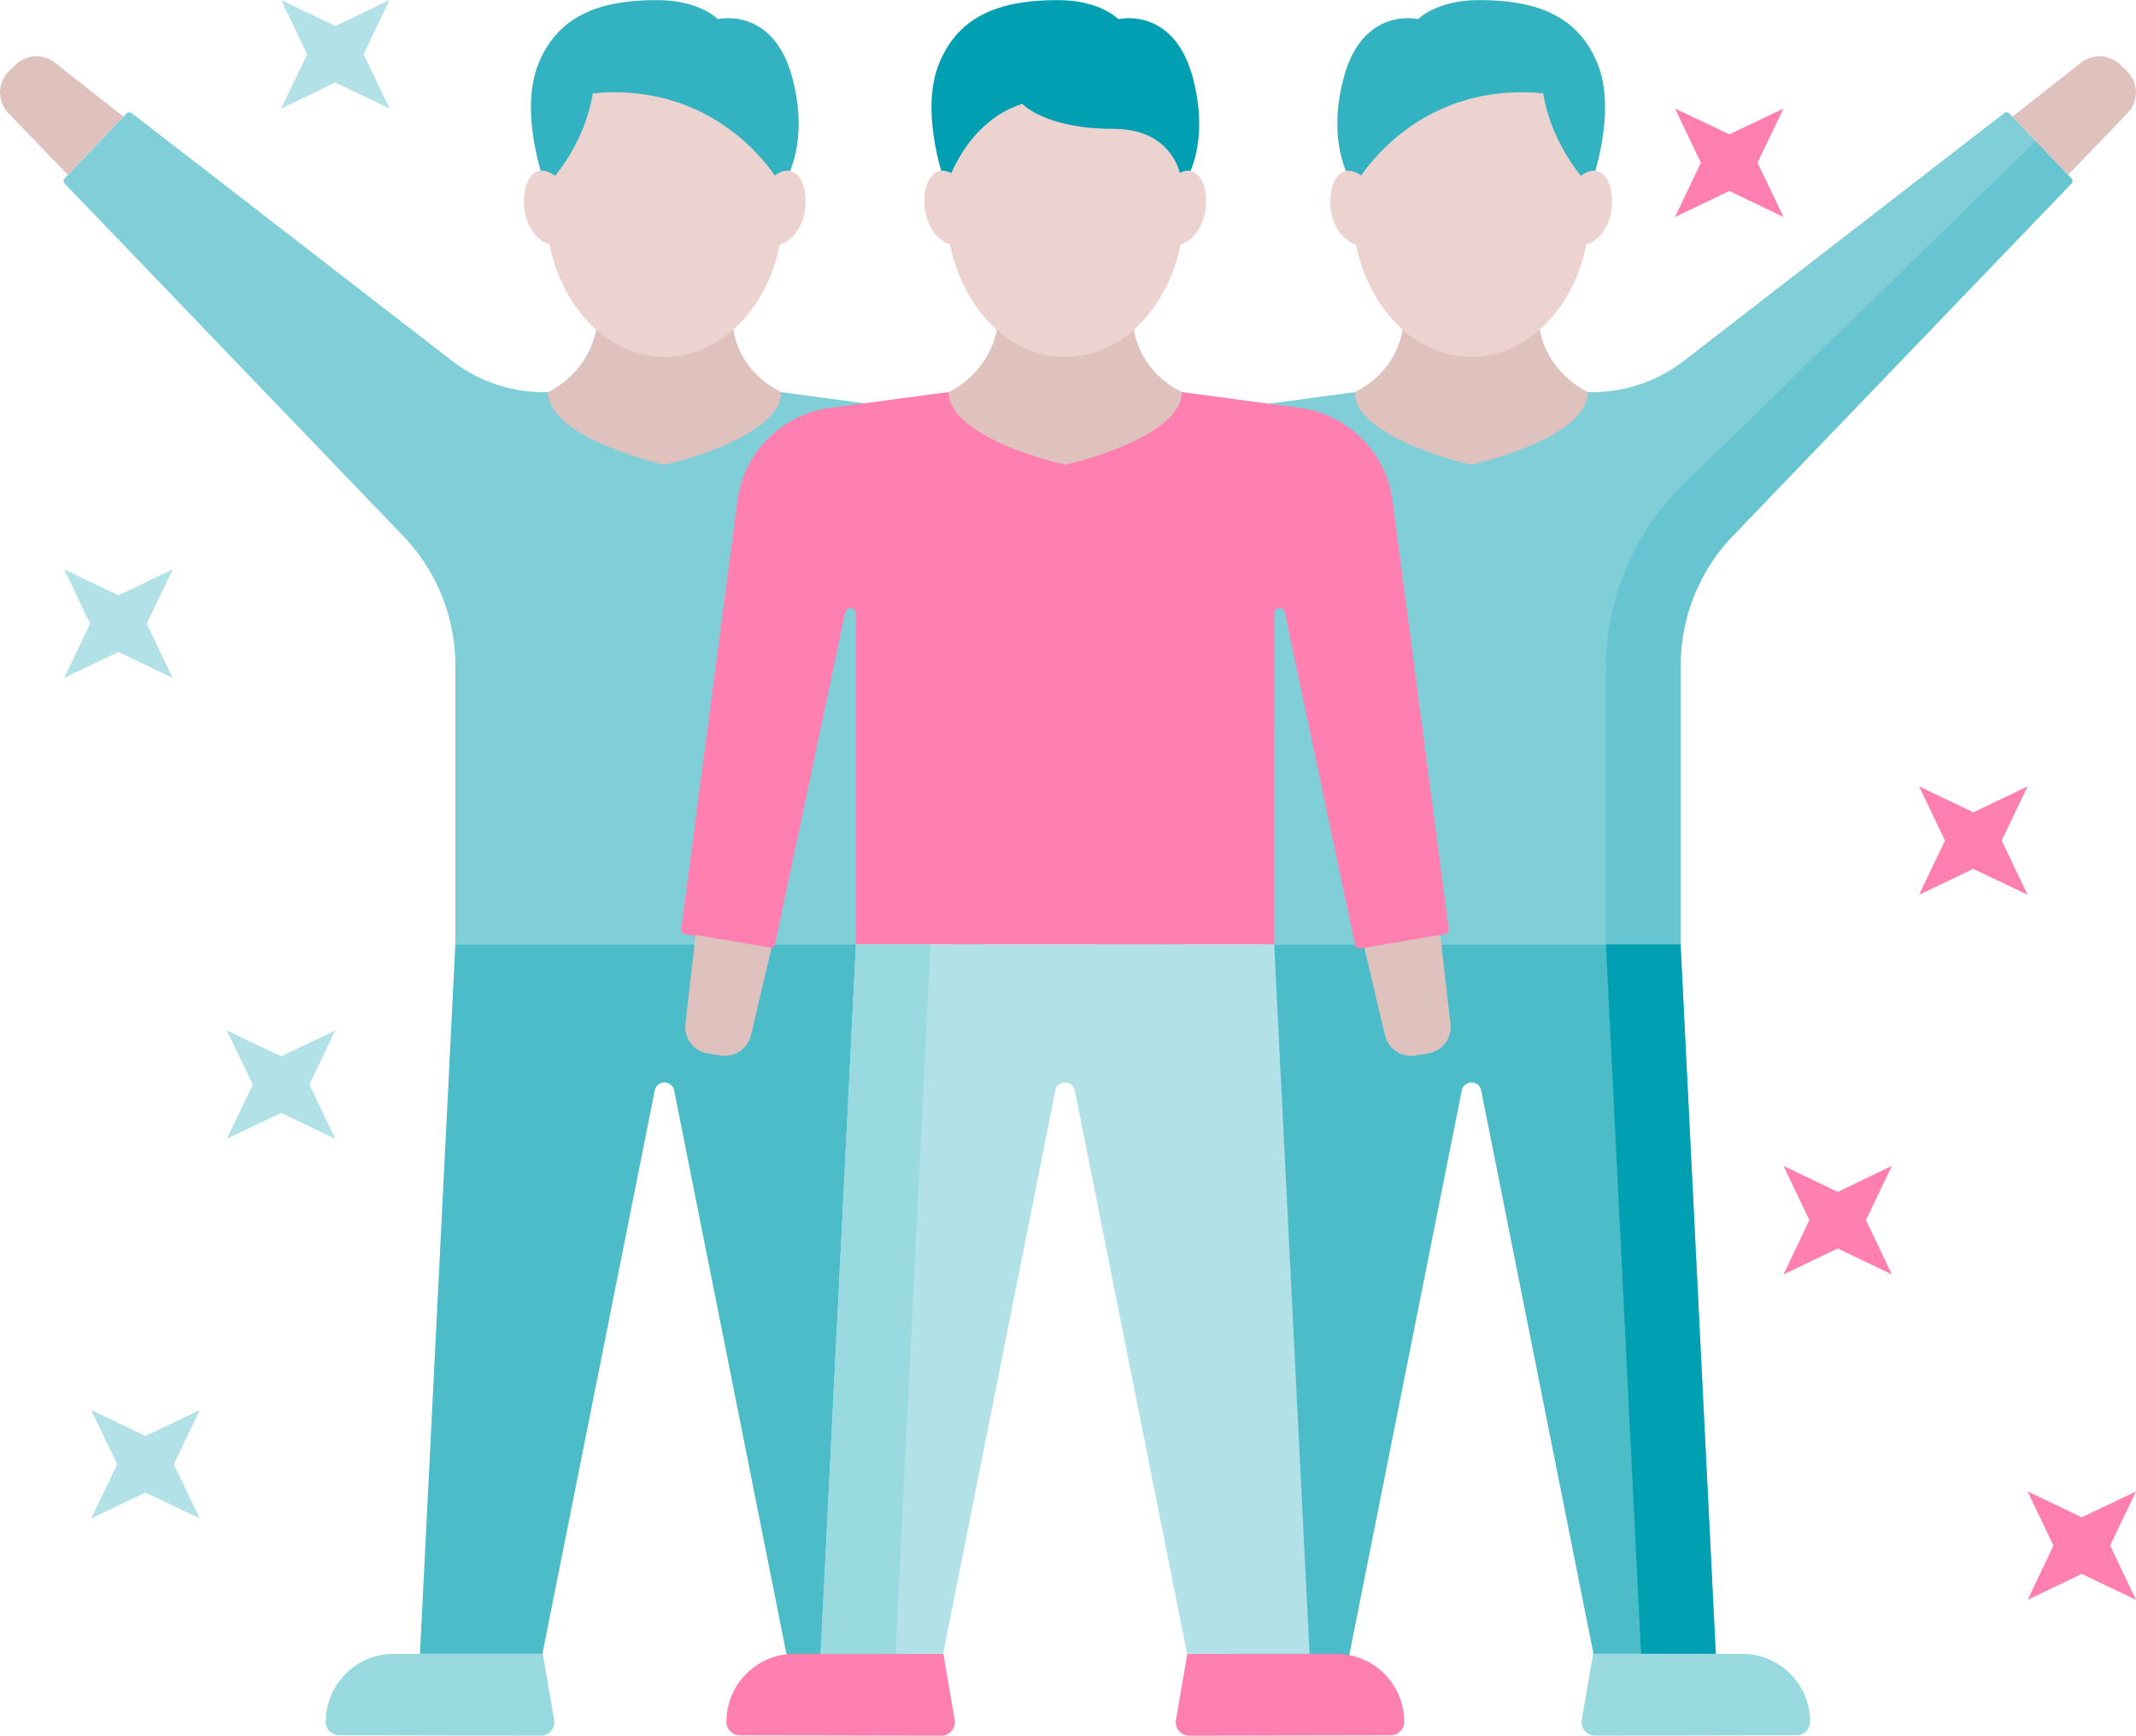 <svg xmlns="http://www.w3.org/2000/svg" viewBox="0 0 227.65 185"><defs><style>.cls-2{fill:#009fb2}.cls-3{fill:#dfc1bd}.cls-4{fill:#b2e2e8}.cls-5{fill:#ff80b0}.cls-6{fill:#99d9e0}.cls-7{fill:#4cbcc9}.cls-8{fill:#edd3cf}.cls-9{fill:#33b2c1}.cls-10{fill:#80cfd8}</style></defs><g id="_レイヤー_1" data-name="レイヤー_1"><path d="m6.89 19.01 6.6-6.93c.14-.14.37-.15.54-.03L48.2 38.48c2.79 2.14 6.22 3.32 9.74 3.32h25.34l12.6 1.69c5.14.69 9.17 4.76 9.85 9.91l5.98 45.58c.04.31-.17.58-.48.63l-8.86 1.5c-.3.04-.59-.15-.65-.45l-7.49-35.37c-.14-.66-1.13-.58-1.13.13v35.26H48.53V70.94c0-5.15-1.99-10.09-5.55-13.8L6.89 19.56a.39.39 0 0 1 0-.55" class="cls-10"/><path d="M70.85 49.53S58.49 46.82 58.4 41.8c2.63-1.34 4.59-3.74 5.15-6.69.07-.42.14-3.15.18-3.57h14.22c.06.48.13 3.29.24 3.8.55 2.89 2.48 5.19 5.08 6.46-.11 5.01-12.43 7.73-12.43 7.73Z" class="cls-3"/><path d="M70.85 6.28c6.98 0 12.66 7.11 12.66 15.88 0 8.78-5.67 15.89-12.66 15.89-7 0-12.67-7.11-12.67-15.89 0-8.76 5.67-15.88 12.67-15.88" class="cls-8"/><path d="M83.33 19.88s3.1-3.97 1.14-11.49C82.44.6 76.5 2.04 76.5 2.04S74.57.01 70.05.01c-5.59 0-10.43 1.32-12.64 6.72-2.22 5.39.75 13.15.75 13.15s4.02-3.87 5.02-9.93c14.15-1.34 20.15 9.93 20.15 9.93" class="cls-9"/><path d="M57.46 18.22c1.36-.28 3.15 1.5 3.6 3.58.47 2.07-.27 3.99-1.61 4.28-1.35.3-3.01-1.12-3.46-3.19-.47-2.09.13-4.38 1.47-4.67" class="cls-8"/><path d="M7.23 18.64.91 12.08c-1.24-1.27-1.2-3.3.07-4.53l.69-.65a3.18 3.18 0 0 1 4.16-.24l7.32 5.77-5.93 6.21Z" class="cls-3"/><path d="m44.76 176.28 3.77-75.62H93.1l3.78 75.62-13.02.23-12.01-60.28c-.23-1.13-1.85-1.13-2.07 0l-11.97 60.05z" class="cls-7"/><path d="M57.84 176.28h-15.9c-3.98 0-7.22 3.25-7.22 7.24 0 .79.66 1.44 1.45 1.44l21.46.04c.9 0 1.58-.8 1.43-1.69l-1.21-7.03Z" class="cls-6"/><path d="m220.75 19.01-6.6-6.93a.42.42 0 0 0-.54-.03l-34.17 26.43a16.03 16.03 0 0 1-9.74 3.32h-25.34l-12.6 1.69c-5.14.69-9.17 4.76-9.85 9.91l-5.98 45.58c-.04.31.17.58.48.63l8.86 1.5c.3.04.59-.15.65-.45l7.49-35.37c.14-.66 1.13-.58 1.13.13v35.26h44.57V70.94c0-5.15 1.99-10.09 5.55-13.8l36.09-37.56c.15-.16.15-.4 0-.55Z" class="cls-10"/><path d="m216.97 15.04-37.56 36.57a27.34 27.34 0 0 0-8.25 19.57v29.48h7.96V70.92c0-5.15 1.99-10.09 5.55-13.8l36.09-37.56c.15-.16.15-.4 0-.55l-3.78-3.96Z" style="fill:#66c5d1"/><path d="M156.79 49.53s12.36-2.71 12.45-7.73c-2.63-1.34-4.59-3.74-5.15-6.69-.07-.42-.14-3.15-.18-3.57h-14.22c-.06.48-.13 3.29-.24 3.8-.55 2.89-2.48 5.19-5.08 6.46.11 5.01 12.43 7.73 12.43 7.73Z" class="cls-3"/><path d="M156.79 6.28c-6.98 0-12.66 7.11-12.66 15.88s5.67 15.89 12.66 15.89 12.67-7.11 12.67-15.89-5.67-15.88-12.67-15.88" class="cls-8"/><path d="M144.32 19.88s-3.1-3.97-1.14-11.49c2.03-7.79 7.97-6.35 7.97-6.35S153.08.01 157.6.01c5.59 0 10.43 1.32 12.64 6.72 2.22 5.39-.75 13.15-.75 13.15s-4.02-3.87-5.02-9.93c-14.15-1.34-20.15 9.93-20.15 9.93" class="cls-9"/><path d="M170.18 18.22c-1.36-.28-3.15 1.5-3.6 3.58-.47 2.07.27 3.99 1.61 4.28 1.35.3 3.01-1.12 3.46-3.19.47-2.09-.13-4.38-1.47-4.67M143.41 18.22c1.36-.28 3.13 1.5 3.6 3.58.47 2.07-.27 3.99-1.61 4.28-1.35.3-3.01-1.12-3.47-3.19-.45-2.09.13-4.38 1.48-4.67" class="cls-8"/><path d="m220.41 18.64 6.32-6.56c1.24-1.27 1.2-3.3-.07-4.53l-.69-.65a3.18 3.18 0 0 0-4.16-.24l-7.32 5.77 5.93 6.21ZM116.83 99.66l8.09 1.36-2.2 9.31a2.85 2.85 0 0 1-3.25 2.17l-1.33-.21a2.87 2.87 0 0 1-2.4-3.16z" class="cls-3"/><path d="m182.88 176.28-3.77-75.62h-44.57l-3.78 75.62 13.02.23 12.01-60.28c.23-1.13 1.85-1.13 2.07 0l11.97 60.05z" class="cls-7"/><path d="M179.11 100.66h-7.95l3.74 75.62h7.95z" class="cls-2"/><path d="M169.8 176.28h15.9c3.98 0 7.22 3.25 7.22 7.24 0 .79-.66 1.44-1.45 1.44l-21.46.04c-.9 0-1.58-.8-1.43-1.69l1.21-7.03Z" class="cls-6"/><path d="M148.42 53.39a11.51 11.51 0 0 0-9.85-9.91l-12.6-1.69h-24.93l-12.6 1.69c-5.14.69-9.17 4.76-9.85 9.91l-5.98 45.58c-.04.31.17.58.48.63l8.86 1.5c.3.04.59-.15.65-.45l7.48-35.37c.15-.66 1.14-.58 1.14.13v35.26h44.57V65.41c0-.71.99-.79 1.14-.13l7.48 35.37c.06.3.35.49.65.45l8.86-1.5c.31-.06.52-.32.48-.63z" class="cls-5"/><path d="M113.53 49.53s-12.35-2.71-12.43-7.73c2.63-1.34 4.59-3.74 5.15-6.69.07-.42.13-3.15.18-3.57h14.22c.06.48.14 3.29.24 3.8.55 2.89 2.5 5.19 5.08 6.46-.13 5.01-12.44 7.73-12.44 7.73" class="cls-3"/><path d="M113.53 6.28c7.01 0 12.68 7.11 12.68 15.88s-5.67 15.89-12.68 15.89-12.66-7.11-12.66-15.89 5.67-15.88 12.66-15.88" class="cls-8"/><path d="M126.02 19.88s3.09-3.97 1.14-11.49c-2.03-7.79-7.97-6.35-7.97-6.35S117.26.01 112.74.01c-5.6 0-10.43 1.32-12.64 6.72-2.22 5.39.75 13.15.75 13.15s1.9-6.8 8.1-8.82c0 0 2.4 2.67 9.66 2.67s7.41 6.15 7.41 6.15" class="cls-2"/><path d="M100.15 18.22c1.36-.28 3.15 1.5 3.6 3.58.47 2.07-.25 3.99-1.61 4.28-1.35.3-3.01-1.12-3.46-3.19-.47-2.09.11-4.38 1.47-4.67M126.92 18.22c-1.35-.28-3.15 1.5-3.6 3.58-.47 2.07.27 3.99 1.62 4.28 1.34.3 2.99-1.12 3.44-3.19.47-2.09-.11-4.38-1.47-4.67Z" class="cls-8"/><path d="m153.5 99.66-8.09 1.36 2.19 9.31a2.86 2.86 0 0 0 3.25 2.17l1.33-.21a2.87 2.87 0 0 0 2.41-3.16z" class="cls-3"/><path d="M84.23 18.22c-1.36-.28-3.13 1.5-3.6 3.58-.47 2.07.27 3.99 1.61 4.28 1.35.3 3.01-1.12 3.47-3.19.45-2.09-.13-4.38-1.48-4.67" class="cls-8"/><path d="m74.14 99.66 8.09 1.36-2.19 9.31a2.86 2.86 0 0 1-3.25 2.17l-1.33-.21a2.87 2.87 0 0 1-2.41-3.16z" class="cls-3"/><path d="M126.54 176.28h15.9c3.98 0 7.22 3.25 7.22 7.24 0 .79-.65 1.44-1.45 1.44l-21.46.04c-.9 0-1.58-.8-1.42-1.69zM100.53 176.28H84.64c-3.99 0-7.22 3.25-7.22 7.24 0 .79.63 1.44 1.44 1.44l21.46.04c.89 0 1.58-.8 1.43-1.69l-1.21-7.03Z" class="cls-5"/><path d="m87.45 176.28 3.77-75.62h44.58l3.77 75.62h-13.05l-11.97-60.05c-.23-1.13-1.85-1.13-2.07 0l-11.97 60.05H87.46Z" class="cls-4"/><path d="M91.22 100.66h7.96l-3.74 75.62h-7.96z" class="cls-6"/><path d="m29.96 0 2.77 5.79-2.77 5.78 5.78-2.77 5.78 2.77-2.76-5.78L41.52 0l-5.78 2.77z" class="cls-4"/><path d="m178.52 11.57 2.75 5.77-2.75 5.79 5.79-2.77 5.77 2.77-2.77-5.79 2.77-5.77-5.77 2.75zM204.53 83.82l2.76 5.77-2.76 5.78 5.78-2.76 5.79 2.76-2.77-5.78 2.77-5.77-5.79 2.76zM216.1 158.97l2.75 5.77-2.75 5.78 5.77-2.76 5.78 2.76-2.76-5.78 2.76-5.77-5.78 2.75zM190.08 124.27l2.76 5.78-2.76 5.79 5.78-2.77 5.77 2.77-2.76-5.79 2.76-5.78-5.77 2.77z" class="cls-5"/><path d="m6.84 60.69 2.76 5.78-2.76 5.79 5.78-2.77 5.79 2.77-2.77-5.79 2.77-5.78-5.79 2.76zM24.17 109.83l2.77 5.77-2.77 5.78 5.79-2.75 5.77 2.75-2.75-5.78 2.75-5.77-5.77 2.76zM9.72 150.29l2.77 5.78-2.77 5.78 5.79-2.77 5.78 2.77-2.76-5.78 2.76-5.78-5.78 2.76z" class="cls-4"/></g></svg>